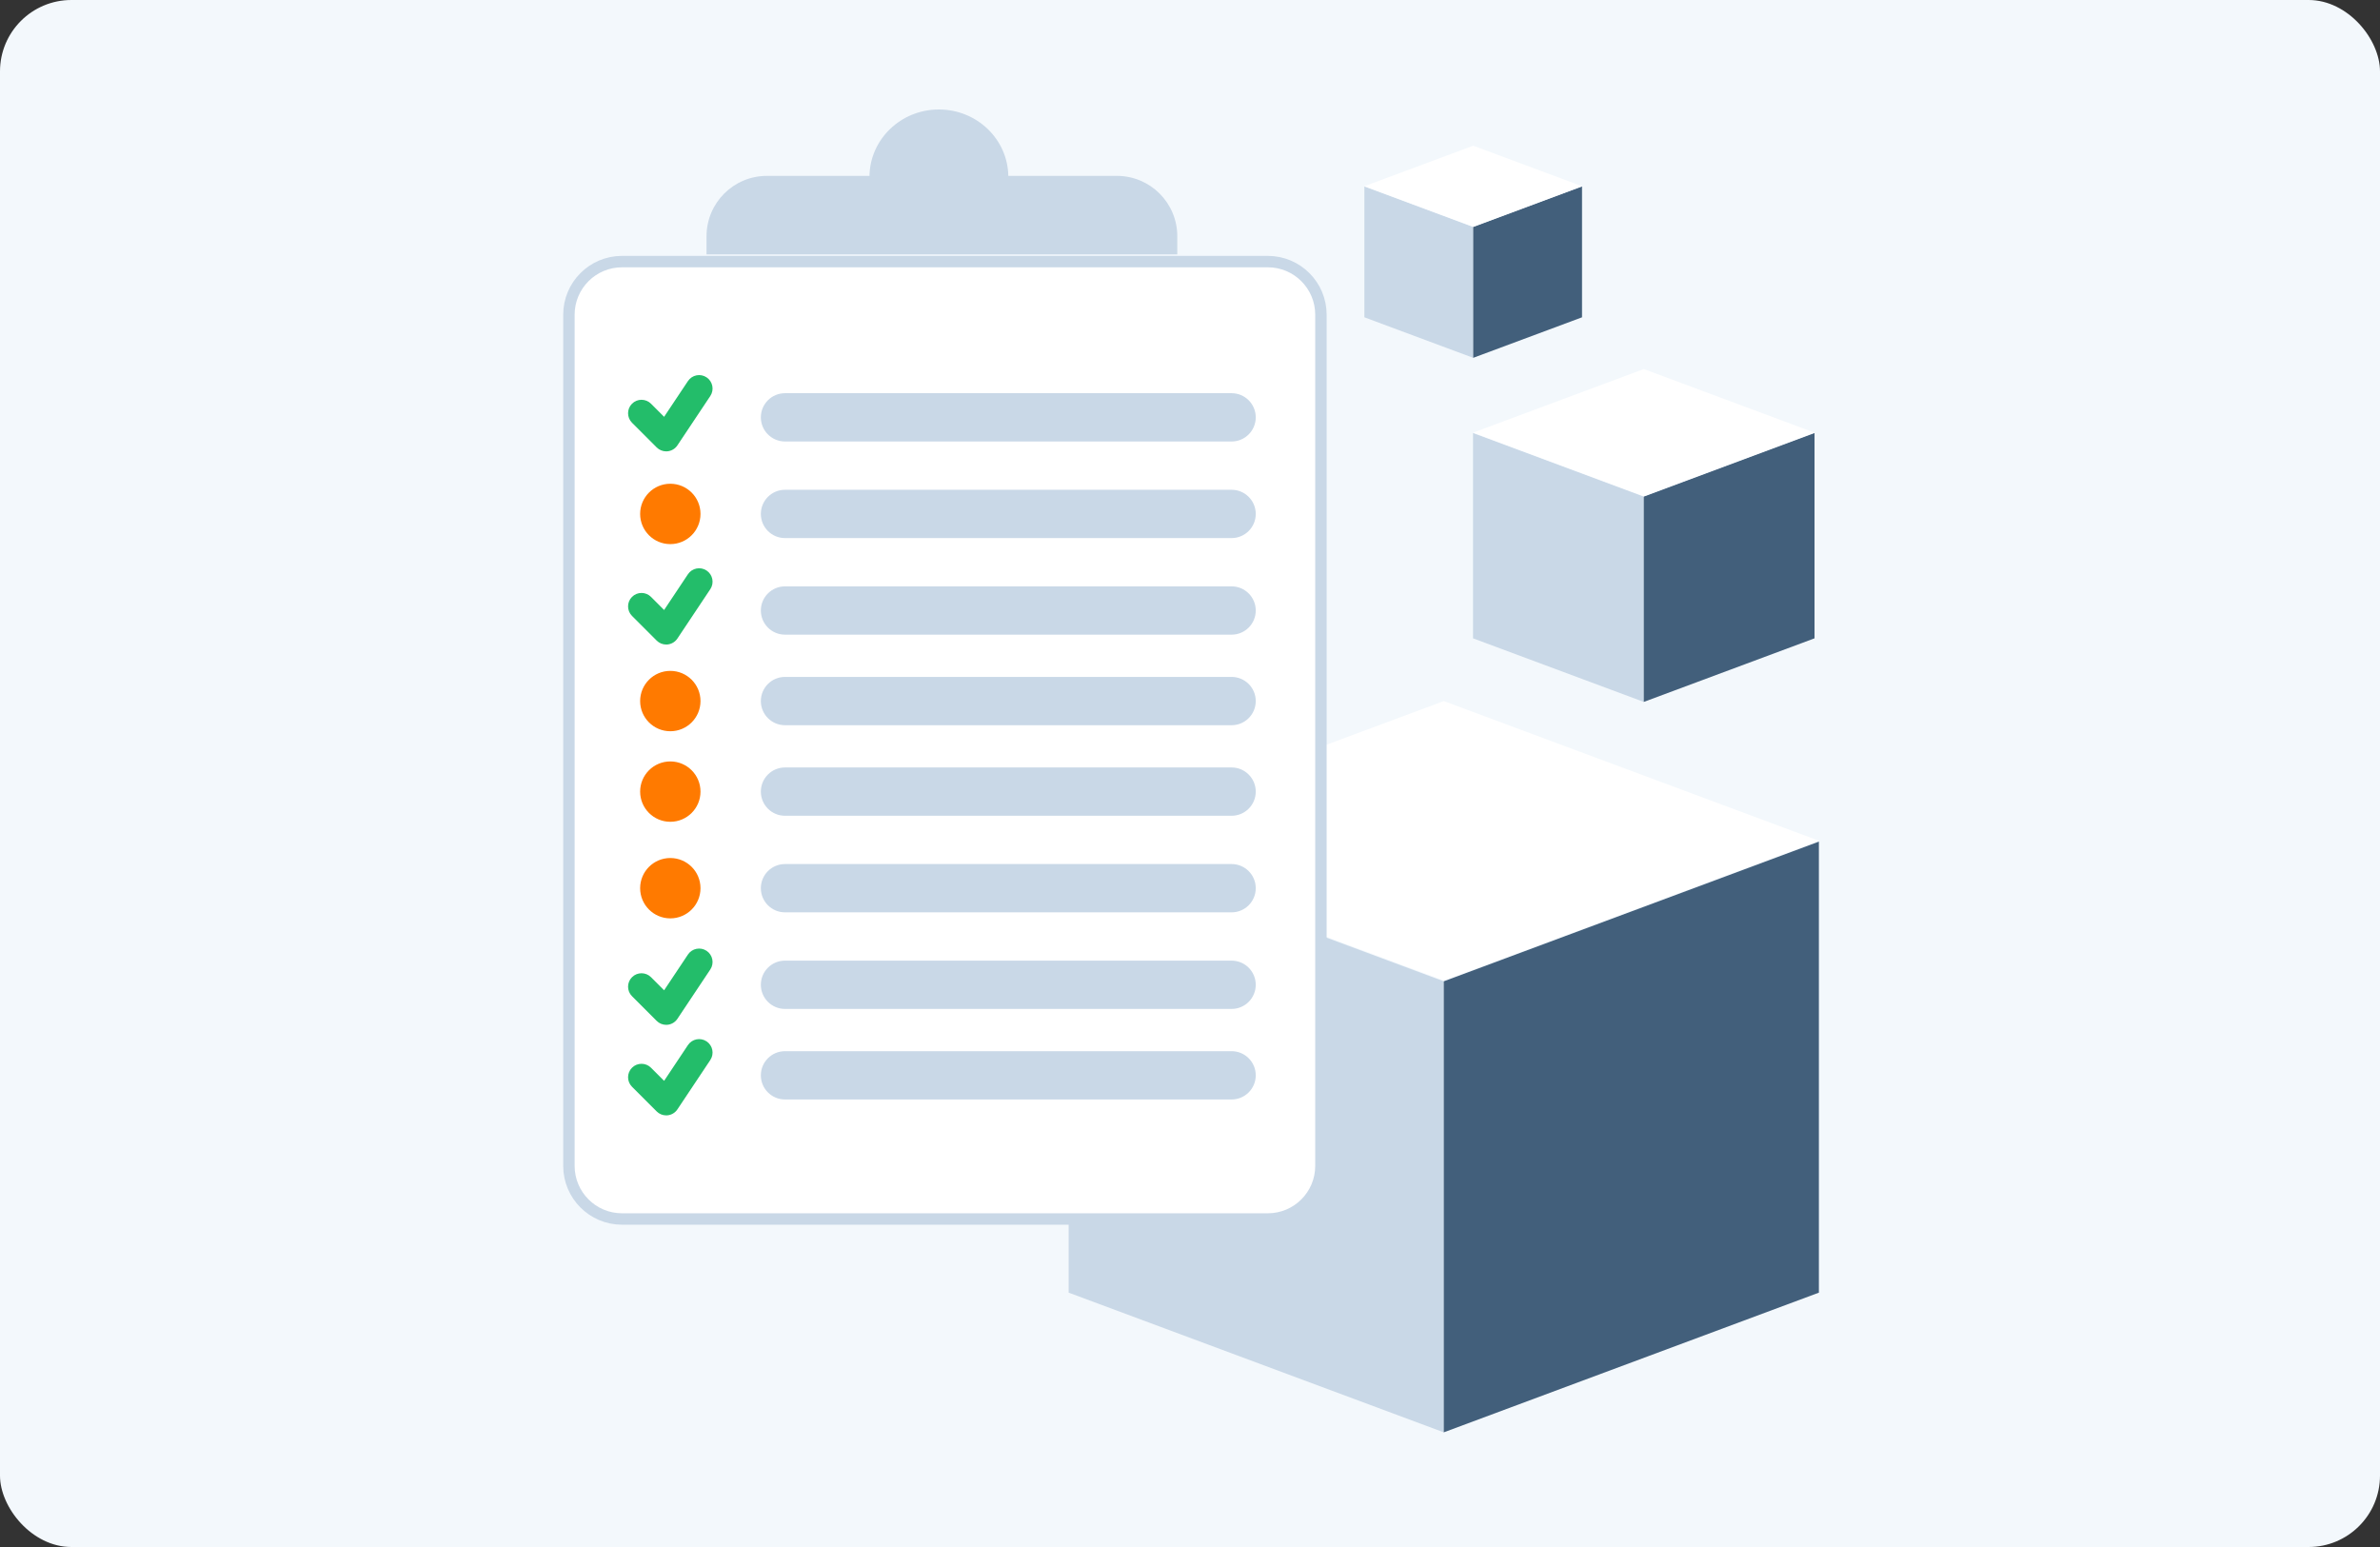<svg width="500" height="325" viewBox="0 0 500 325" fill="none" xmlns="http://www.w3.org/2000/svg">
<rect x="0" y="0" width="500" height="325" fill="#333333" stroke="none"/>
<rect width="500" height="325" rx="15" fill="#F3F8FC"/>
<path d="M224.507 176.81L303.314 206.158V300.912L224.507 271.564V176.81Z" fill="#C9D8E7"/>
<path d="M382.12 176.81L303.314 206.158V300.912L382.12 271.564V176.81Z" fill="#425F7B"/>
<path fill-rule="evenodd" clip-rule="evenodd" d="M303.314 147.282L382.12 176.63L303.314 205.978L224.507 176.63L303.314 147.282Z" fill="white"/>
<path d="M309.459 90.973L345.331 104.332V147.462L309.459 134.103V90.973Z" fill="#C9D8E7"/>
<path d="M381.202 90.973L345.331 104.332V147.462L381.202 134.103V90.973Z" fill="#425F7B"/>
<path fill-rule="evenodd" clip-rule="evenodd" d="M345.331 77.532L381.202 90.891L345.331 104.25L309.459 90.891L345.331 77.532Z" fill="white"/>
<path d="M286.636 39.175L309.497 47.689V75.175L286.636 66.662V39.175Z" fill="#C9D8E7"/>
<path d="M332.358 39.175L309.497 47.689V75.175L332.358 66.662V39.175Z" fill="#425F7B"/>
<path fill-rule="evenodd" clip-rule="evenodd" d="M309.497 30.609L332.358 39.123L309.497 47.636L286.636 39.123L309.497 30.609Z" fill="white"/>
<path d="M266.349 54.958H130.679C124.517 54.958 119.521 59.955 119.521 66.118V244.932C119.521 251.095 124.517 256.092 130.679 256.092H266.349C272.512 256.092 277.507 251.095 277.507 244.932V66.118C277.507 59.955 272.512 54.958 266.349 54.958Z" fill="white" stroke="#C9D8E7" stroke-width="2.4"/>
<path d="M159.842 87.677C159.842 84.876 162.113 82.605 164.914 82.605H258.742C261.542 82.605 263.813 84.876 263.813 87.677C263.813 90.479 261.542 92.75 258.742 92.75H164.914C162.113 92.75 159.842 90.479 159.842 87.677Z" fill="#C9D8E7"/>
<path d="M159.842 107.968C159.842 105.167 162.113 102.895 164.914 102.895H258.742C261.542 102.895 263.813 105.167 263.813 107.968C263.813 110.77 261.542 113.041 258.742 113.041H164.914C162.113 113.041 159.842 110.77 159.842 107.968Z" fill="#C9D8E7"/>
<path d="M159.842 128.259C159.842 125.458 162.113 123.186 164.914 123.186H258.742C261.542 123.186 263.813 125.458 263.813 128.259C263.813 131.061 261.542 133.332 258.742 133.332H164.914C162.113 133.332 159.842 131.061 159.842 128.259Z" fill="#C9D8E7"/>
<path d="M159.842 147.282C159.842 144.48 162.113 142.209 164.914 142.209H258.742C261.542 142.209 263.813 144.48 263.813 147.282C263.813 150.083 261.542 152.355 258.742 152.355H164.914C162.113 152.355 159.842 150.083 159.842 147.282Z" fill="#C9D8E7"/>
<path d="M159.842 166.305C159.842 163.503 162.113 161.232 164.914 161.232H258.742C261.542 161.232 263.813 163.503 263.813 166.305C263.813 169.106 261.542 171.377 258.742 171.377H164.914C162.113 171.377 159.842 169.106 159.842 166.305Z" fill="#C9D8E7"/>
<path d="M159.842 186.595C159.842 183.794 162.113 181.523 164.914 181.523H258.742C261.542 181.523 263.813 183.794 263.813 186.595C263.813 189.397 261.542 191.668 258.742 191.668H164.914C162.113 191.668 159.842 189.397 159.842 186.595Z" fill="#C9D8E7"/>
<path d="M159.842 206.886C159.842 204.085 162.113 201.814 164.914 201.814H258.742C261.542 201.814 263.813 204.085 263.813 206.886C263.813 209.688 261.542 211.959 258.742 211.959H164.914C162.113 211.959 159.842 209.688 159.842 206.886Z" fill="#C9D8E7"/>
<path d="M159.842 225.909C159.842 223.108 162.113 220.836 164.914 220.836H258.742C261.542 220.836 263.813 223.108 263.813 225.909C263.813 228.711 261.542 230.982 258.742 230.982H164.914C162.113 230.982 159.842 228.711 159.842 225.909Z" fill="#C9D8E7"/>
<path d="M148.44 79.275C147.143 78.41 145.389 78.76 144.524 80.057L139.519 87.567L136.767 84.815C135.664 83.712 133.877 83.712 132.775 84.815C131.672 85.918 131.671 87.706 132.775 88.809L137.962 93.997C138.494 94.53 139.213 94.824 139.959 94.824C140.051 94.824 140.143 94.82 140.237 94.811C141.079 94.728 141.84 94.27 142.309 93.567L149.225 83.191C150.088 81.892 149.739 80.14 148.44 79.275Z" fill="#23BD6A"/>
<path d="M148.44 119.856C147.143 118.991 145.389 119.342 144.524 120.639L139.519 128.149L136.767 125.397C135.664 124.294 133.877 124.294 132.775 125.397C131.672 126.499 131.671 128.288 132.775 129.391L137.962 134.579C138.494 135.112 139.213 135.406 139.959 135.406C140.051 135.406 140.143 135.401 140.237 135.393C141.079 135.309 141.84 134.852 142.309 134.149L149.225 123.773C150.088 122.474 149.739 120.721 148.44 119.856Z" fill="#23BD6A"/>
<path d="M148.44 199.752C147.143 198.887 145.389 199.237 144.524 200.534L139.519 208.044L136.767 205.292C135.664 204.189 133.877 204.189 132.775 205.292C131.672 206.396 131.671 208.184 132.775 209.287L137.962 214.475C138.494 215.008 139.213 215.302 139.959 215.302C140.051 215.302 140.143 215.297 140.237 215.288C141.079 215.204 141.84 214.748 142.309 214.044L149.225 203.669C150.088 202.37 149.739 200.616 148.44 199.752Z" fill="#23BD6A"/>
<path d="M148.44 218.774C147.143 217.909 145.389 218.259 144.524 219.557L139.519 227.067L136.767 224.315C135.664 223.212 133.877 223.212 132.775 224.315C131.672 225.418 131.671 227.206 132.775 228.31L137.962 233.498C138.494 234.031 139.213 234.325 139.959 234.325C140.051 234.325 140.143 234.32 140.237 234.311C141.079 234.227 141.84 233.771 142.309 233.067L149.225 222.692C150.088 221.393 149.739 219.639 148.44 218.774Z" fill="#23BD6A"/>
<path d="M140.823 114.309C144.324 114.309 147.163 111.47 147.163 107.968C147.163 104.466 144.324 101.627 140.823 101.627C137.322 101.627 134.483 104.466 134.483 107.968C134.483 111.47 137.322 114.309 140.823 114.309Z" fill="#FF7A00"/>
<path d="M140.823 153.623C144.324 153.623 147.163 150.784 147.163 147.282C147.163 143.78 144.324 140.941 140.823 140.941C137.322 140.941 134.483 143.78 134.483 147.282C134.483 150.784 137.322 153.623 140.823 153.623Z" fill="#FF7A00"/>
<path d="M140.823 172.645C144.324 172.645 147.163 169.807 147.163 166.305C147.163 162.803 144.324 159.964 140.823 159.964C137.322 159.964 134.483 162.803 134.483 166.305C134.483 169.807 137.322 172.645 140.823 172.645Z" fill="#FF7A00"/>
<path d="M140.823 192.936C144.324 192.936 147.163 190.097 147.163 186.595C147.163 183.093 144.324 180.255 140.823 180.255C137.322 180.255 134.483 183.093 134.483 186.595C134.483 190.097 137.322 192.936 140.823 192.936Z" fill="#FF7A00"/>
<path fill-rule="evenodd" clip-rule="evenodd" d="M197.246 23C189.274 23 182.796 29.224 182.665 36.95H161.11C154.107 36.95 148.431 42.628 148.431 49.632V53.436H247.33V49.632C247.33 42.628 241.653 36.95 234.651 36.95H211.828C211.697 29.224 205.219 23 197.246 23Z" fill="#C9D8E7"/>
</svg>
